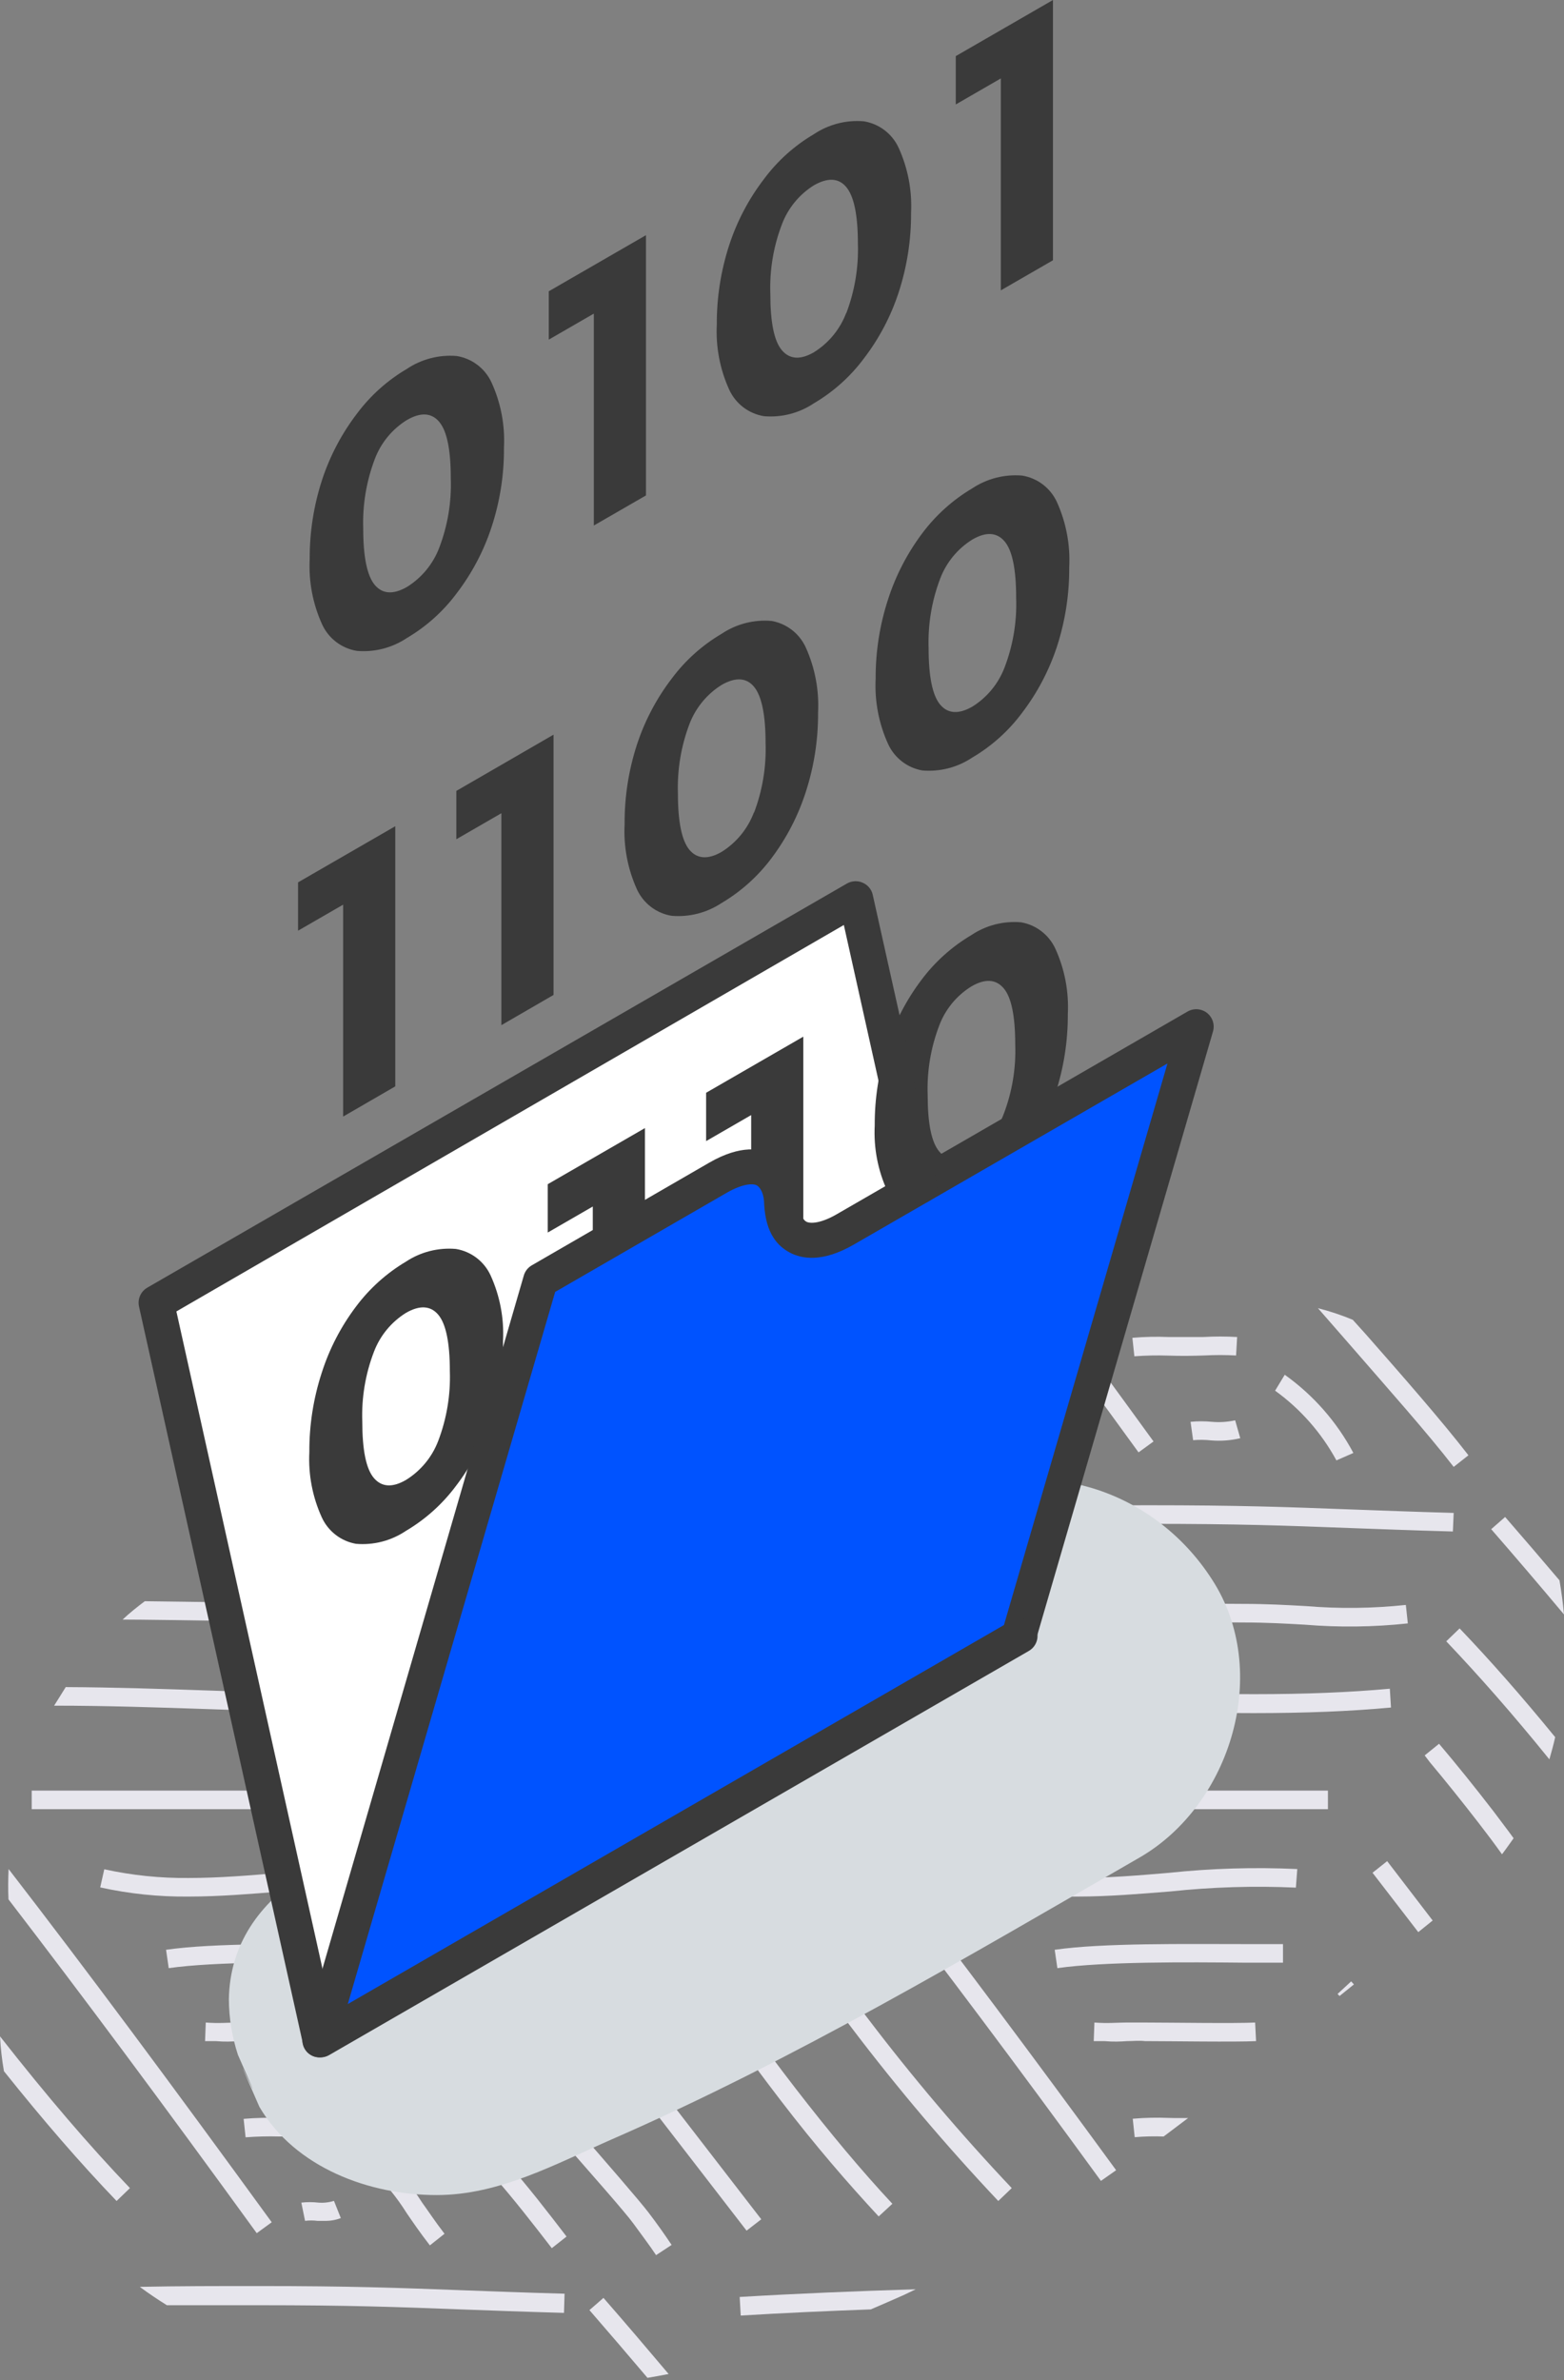 <?xml version="1.0" encoding="UTF-8"?> <svg xmlns="http://www.w3.org/2000/svg" width="359" height="546" viewBox="0 0 359 546" fill="none"><rect x="0" y="0" width="359" height="546" fill="#808080" stroke="none"/> <path d="M145.45 330.934C147.396 333.413 149.076 335.785 150.622 338.131L154.193 335.785C152.567 333.36 150.835 330.907 148.862 328.322C148.036 327.256 146.383 325.31 144.224 322.751L139.907 324.297C142.519 327.362 144.438 329.761 145.45 330.934Z" fill="#E7E6ED"></path> <path d="M264.781 330.667C256.012 318.593 247.83 307.398 240.047 296.896L235.169 297.483C243.378 308.544 252.014 320.325 261.343 333.172L264.781 330.667Z" fill="#E7E6ED"></path> <path d="M276.374 310.944C278.824 310.811 281.28 310.811 283.73 310.944L283.971 306.706C281.387 306.559 278.797 306.559 276.214 306.706C273.815 306.706 271.256 306.706 268.218 306.706C265.453 306.592 262.685 306.654 259.929 306.892L260.382 311.131C262.962 310.94 265.551 310.887 268.138 310.971C271.256 311.077 273.895 311.024 276.374 310.944Z" fill="#E7E6ED"></path> <path d="M310.517 302.761C307.92 301.68 305.247 300.789 302.521 300.096L310.277 308.971C318.273 318.194 327.602 328.642 333.679 336.505L337.064 333.84C330.88 325.843 321.658 315.342 313.502 306.066L310.517 302.761Z" fill="#E7E6ED"></path> <path d="M229.144 325.791L232.235 322.832C225.998 316.328 219.735 309.265 213.071 301.269C211.526 301.589 209.98 301.962 208.434 302.335C215.657 311.104 222.427 318.781 229.144 325.791Z" fill="#E7E6ED"></path> <path d="M201.69 329.334L204.834 326.429C199.504 320.805 194.173 314.595 188.629 307.585C187.163 308.011 185.724 308.491 184.258 308.944C190.335 316.54 196.092 323.284 201.69 329.334Z" fill="#E7E6ED"></path> <path d="M126.793 336.611L130.178 333.946C128.926 332.32 127.673 330.694 126.367 329.042L122.129 330.561L126.793 336.611Z" fill="#E7E6ED"></path> <path d="M159.63 317.234L171.33 332.4L174.716 329.788L163.841 315.741L159.63 317.234Z" fill="#E7E6ED"></path> <path d="M294.899 315.368L292.687 319.02C298.518 323.229 303.327 328.694 306.76 335.012L310.652 333.306C306.862 326.187 301.469 320.047 294.899 315.368Z" fill="#E7E6ED"></path> <path d="M278.053 330.427C280.278 330.607 282.518 330.436 284.69 329.921L283.517 325.816C281.768 326.205 279.97 326.322 278.186 326.163C276.555 326.005 274.913 326.005 273.282 326.163L273.868 330.374C275.262 330.256 276.663 330.274 278.053 330.427Z" fill="#E7E6ED"></path> <path d="M0.906 475.131C10.101 486.619 18.471 496.268 26.761 504.904L29.826 501.945C20.39 492.083 10.821 480.915 0 467.135C0.141 469.816 0.443 472.487 0.906 475.131Z" fill="#E7E6ED"></path> <path d="M1.947 435.71C18.899 457.78 37.13 482.248 58.933 512.287L62.371 509.781C39.102 477.796 19.912 451.969 1.974 428.754C1.867 431.073 1.841 433.391 1.947 435.71Z" fill="#E7E6ED"></path> <path d="M135.296 529.932C139.693 534.996 144.145 540.193 148.622 545.471C150.248 545.204 151.847 544.911 153.473 544.591C148.435 538.621 143.478 532.81 138.521 527.133L135.296 529.932Z" fill="#E7E6ED"></path> <path d="M170.025 531.184C179.701 530.598 189.642 530.145 199.877 529.771C202.409 528.679 204.968 527.586 207.527 526.44L210.192 525.16C196.225 525.587 182.792 526.147 169.785 526.92L170.025 531.184Z" fill="#E7E6ED"></path> <path d="M129.591 526.173C120.022 525.906 112.586 525.613 105.896 525.373C91.13 524.813 80.442 524.414 59.385 524.414C50.003 524.414 40.941 524.413 32.092 524.6C34.091 526.093 36.169 527.479 38.301 528.811C45.178 528.811 52.188 528.811 59.385 528.811C80.362 528.811 91.023 529.211 105.736 529.771C112.426 530.011 119.889 530.304 129.457 530.57L129.591 526.173Z" fill="#E7E6ED"></path> <path d="M268.297 485.846C265.533 485.732 262.764 485.795 260.008 486.033L260.461 490.271C262.668 490.08 264.884 490.027 267.098 490.111L272.721 485.873C271.308 485.873 269.869 485.899 268.297 485.846Z" fill="#E7E6ED"></path> <path d="M258.73 468.228C260.169 468.228 261.395 468.068 262.835 468.228C268.165 468.228 283.785 468.468 288.316 468.228L288.102 463.964C283.651 464.203 268.245 463.964 262.941 463.964C261.449 463.964 260.036 463.964 258.49 463.964C256.518 463.964 254.279 464.203 251.214 463.964L251.054 468.228H253.506C255.558 468.415 257.237 468.335 258.73 468.228Z" fill="#E7E6ED"></path> <path d="M297.458 433.018L297.778 428.754C287.917 428.299 278.035 428.593 268.219 429.633C261.342 430.219 254.253 430.806 247.296 430.806C240.791 430.877 234.299 430.206 227.945 428.807L226.985 432.965C233.653 434.439 240.468 435.145 247.296 435.07C254.412 435.07 261.609 434.457 268.619 433.898C278.196 432.876 287.836 432.582 297.458 433.018Z" fill="#E7E6ED"></path> <path d="M304.812 410.761H211.257V415.026H304.812V410.761Z" fill="#E7E6ED"></path> <path d="M138.494 347.993L135.296 350.658C156.112 374.647 177.489 400.768 200.651 430.78C216.403 451.17 233.142 473.426 252.706 500.293L256.197 497.841C236.58 471 219.842 448.638 204.036 428.167C180.794 398.235 159.364 371.955 138.494 347.993Z" fill="#E7E6ED"></path> <path d="M285.942 450.236H294.498V445.971H285.995C272.135 445.971 253.131 445.678 242.096 447.277L242.71 451.488C253.424 449.969 272.215 450.102 285.942 450.236Z" fill="#E7E6ED"></path> <path d="M130.764 486.433C120.236 474.386 108.294 460.712 104.243 455.461L100.858 458.127C104.989 463.457 116.85 477.211 127.512 489.312C135.668 498.64 143.504 507.463 145.424 510.128C147.343 512.793 149.048 514.979 150.594 517.325L154.165 514.979C152.54 512.554 150.807 510.101 148.835 507.516C146.862 504.931 139.32 496.215 130.764 486.433Z" fill="#E7E6ED"></path> <path d="M111.447 427.148L108.072 429.754L171.367 511.708L174.742 509.101L111.447 427.148Z" fill="#E7E6ED"></path> <path d="M201.69 508.448L204.835 505.543C197.772 497.973 190.522 489.311 182.606 479.076C174.69 468.841 166.8 457.753 159.231 447.305C151.661 436.856 143.851 425.981 135.882 415.586C131.457 409.856 127.353 404.765 123.328 400.021L120.023 402.686L121.222 404.259C124.82 408.55 128.499 413.134 132.417 418.225C140.413 428.487 148.142 439.335 155.685 449.81C163.228 460.285 171.118 471.293 179.168 481.794C187.217 492.296 194.573 500.772 201.69 508.448Z" fill="#E7E6ED"></path> <path d="M342.288 350.792C347.814 357.135 353.384 363.656 359 370.355C358.751 367.69 358.405 365.078 357.96 362.519C353.767 357.579 349.608 352.737 345.486 347.993L342.288 350.792Z" fill="#E7E6ED"></path> <path d="M322.697 368.169C315.082 368.981 307.407 369.07 299.775 368.435C295.457 368.196 290.98 367.929 285.222 367.929C275.84 367.929 238.445 367.263 229.063 367.263C213.434 367.134 197.81 367.846 182.258 369.395L182.712 373.633C198.114 372.106 213.586 371.403 229.063 371.527C238.418 371.527 275.814 372.193 285.222 372.193C290.873 372.193 295.271 372.46 299.508 372.7C307.381 373.351 315.297 373.253 323.151 372.407L322.697 368.169Z" fill="#E7E6ED"></path> <path d="M73.086 505.276C71.784 505.13 70.47 505.13 69.168 505.276L70.021 509.461C70.959 509.341 71.908 509.341 72.846 509.461H74.552C75.808 509.491 77.058 509.274 78.23 508.821L76.657 504.876C75.504 505.24 74.291 505.376 73.086 505.276Z" fill="#E7E6ED"></path> <path d="M129.591 347.06C120.022 346.793 89.05 345.621 79.482 345.461C75.697 346.793 71.885 348.126 68.154 349.592C83.613 349.592 93.209 350.045 105.736 350.525C112.426 350.764 119.889 351.058 129.458 351.324L129.591 347.06Z" fill="#E7E6ED"></path> <path d="M319.02 387.386C309.718 388.239 299.509 388.639 287.835 388.639C276.161 388.639 263.846 388.239 252.225 387.813C240.604 387.386 228.45 387.013 216.643 387.013C210.139 387.013 204.222 387.013 198.571 387.386V391.651H200.357C205.421 391.438 210.752 391.358 216.536 391.358C228.264 391.358 240.311 391.758 251.959 392.157C263.607 392.557 275.947 392.984 287.728 392.984C299.509 392.984 309.851 392.584 319.287 391.704L319.02 387.386Z" fill="#E7E6ED"></path> <path d="M331.974 376.511C339.57 384.507 347.273 393.25 355.642 403.592C356.122 401.913 356.602 400.207 356.975 398.501C349.299 389.119 342.129 380.963 335.039 373.553L331.974 376.511Z" fill="#E7E6ED"></path> <path d="M318.407 426.941L315.049 429.607L325.55 443.227L328.855 440.561L318.407 426.941Z" fill="#E7E6ED"></path> <path d="M180.315 437.949C174.131 429.633 167.947 421.317 161.657 413.107C151.21 399.321 140.016 386.116 128.126 373.553L125.035 376.511C136.822 388.971 147.926 402.06 158.299 415.719C164.642 423.902 189.35 457.139 195.614 465.349C206.077 479.122 217.27 492.326 229.145 504.903L232.236 501.944C220.458 489.494 209.363 476.414 198.999 462.763C192.655 454.554 186.472 446.265 180.315 437.949Z" fill="#E7E6ED"></path> <path d="M88.254 494.749L85.349 497.84C88.406 500.78 91.091 504.083 93.345 507.676C94.757 509.728 96.357 512.1 98.676 515.086L102.034 512.42C99.795 509.515 98.222 507.089 96.863 505.224C94.429 501.395 91.538 497.878 88.254 494.749Z" fill="#E7E6ED"></path> <path d="M118.717 368.169C111.093 368.981 103.409 369.07 95.768 368.436C91.477 368.196 86.999 367.929 81.215 367.929C71.859 367.929 39.848 367.369 33.238 367.316C31.479 368.649 29.773 369.981 28.147 371.527C36.517 371.527 71.913 372.194 81.295 372.194C86.972 372.194 91.37 372.46 95.608 372.7C103.48 373.351 111.396 373.253 119.25 372.407L118.717 368.169Z" fill="#E7E6ED"></path> <path d="M81.962 450.236H90.517V445.971H82.015C68.155 445.971 49.151 445.678 38.116 447.277L38.729 451.488C49.444 449.969 68.235 450.102 81.962 450.236Z" fill="#E7E6ED"></path> <path d="M54.748 468.228C56.187 468.228 57.413 468.068 58.852 468.228C64.183 468.228 79.775 468.468 84.333 468.228L84.12 463.964C79.643 464.203 64.263 463.964 58.959 463.964C57.466 463.964 56.054 463.964 54.508 463.964C52.535 463.964 50.27 464.203 47.231 463.964L47.071 468.228H49.523C51.575 468.415 53.229 468.335 54.748 468.228Z" fill="#E7E6ED"></path> <path d="M342.876 415.586C338.451 409.856 334.347 404.765 330.322 400.021L327.017 402.686L328.216 404.259C331.814 408.55 335.493 413.134 339.437 418.225C341.25 420.571 343.062 422.97 344.768 425.368C345.674 424.196 346.527 422.943 347.433 421.69C345.967 419.638 344.342 417.585 342.876 415.586Z" fill="#E7E6ED"></path> <path d="M115.118 387.386C105.789 388.239 95.607 388.639 83.933 388.639C72.259 388.639 59.944 388.239 48.297 387.813C37.395 387.44 26.147 387.066 15.086 387.013C14.206 388.399 13.353 389.838 12.421 391.278H12.607C24.335 391.278 36.383 391.678 48.03 392.077C59.678 392.477 72.019 392.904 83.799 392.904C95.581 392.904 105.922 392.504 115.358 391.624L115.118 387.386Z" fill="#E7E6ED"></path> <path d="M64.236 490.111C67.275 490.111 69.914 490.111 72.393 490.111C74.834 489.978 77.281 489.978 79.722 490.111L79.989 485.873C77.406 485.726 74.816 485.726 72.233 485.873C69.834 485.873 67.275 485.873 64.236 485.873C61.463 485.759 58.686 485.822 55.921 486.06L56.374 490.298C58.989 490.096 61.614 490.034 64.236 490.111Z" fill="#E7E6ED"></path> <path d="M333.679 347.06C324.137 346.793 316.675 346.5 309.984 346.26C295.218 345.7 284.556 345.3 263.5 345.3C229.116 345.3 198.491 346.127 169.865 347.806L170.131 352.071C198.678 350.391 229.196 349.565 263.42 349.565C284.396 349.565 295.031 349.965 309.744 350.524C316.434 350.764 323.897 351.058 333.493 351.324L333.679 347.06Z" fill="#E7E6ED"></path> <path d="M100.833 410.761H7.279V415.026H100.833V410.761Z" fill="#E7E6ED"></path> <path d="M99.819 480.463L97.154 483.901C108.588 492.324 118.184 504.771 126.66 515.726L130.045 513.06C121.516 501.946 111.734 489.258 99.819 480.463Z" fill="#E7E6ED"></path> <path d="M64.209 429.633C57.358 430.219 50.242 430.806 43.312 430.806C36.798 430.875 30.298 430.204 23.935 428.807L23.002 432.965C29.669 434.438 36.484 435.145 43.312 435.07C50.429 435.07 57.625 434.457 64.635 433.897C74.23 432.873 83.888 432.579 93.528 433.018L93.848 428.753C83.96 428.296 74.052 428.59 64.209 429.633Z" fill="#E7E6ED"></path> <path d="M307.026 457.404L307.479 457.883L310.781 455.22L310.142 454.528L307.026 457.404Z" fill="#E7E6ED"></path> <g style="mix-blend-mode:multiply"> <path d="M278.239 362.385C264.592 341.062 237.032 332.48 214.51 345.673C188.709 360.786 162.668 375.499 137.746 392.051C126.019 399.834 113.998 407.324 102.617 415.586C96.913 419.718 91.369 424.036 85.612 428.087C83.004 427.209 80.235 426.919 77.503 427.237C74.77 427.555 72.142 428.473 69.806 429.926C59.597 436.669 52.748 445.918 52.534 458.632C52.559 462.961 53.261 467.26 54.613 471.373C58.167 479.44 58.922 481.279 56.879 476.89C54.746 472.235 55.635 474.376 59.544 483.314C67.753 497.28 84.812 503.571 100.271 503.544C114.637 503.544 127.618 496.374 140.465 490.75C182.445 472.412 221.972 448.93 261.58 426.115C282.663 413.934 291.832 383.335 278.239 362.385Z" fill="#D7DCE0"></path> </g> <path d="M35.824 298.843L73.433 467.988L124.075 293.726L164.828 270.164C173.224 265.339 178.901 267.498 179.434 276.108C179.967 284.717 185.619 286.769 194.041 282.025L210.993 272.243L196.28 206.141L35.824 298.843Z" fill="white"></path> <path d="M81.935 149.314C80.205 149.036 78.571 148.336 77.176 147.277C75.781 146.217 74.67 144.829 73.939 143.237C71.806 138.553 70.828 133.425 71.087 128.285C71.054 122.094 72.017 115.939 73.939 110.053C75.737 104.586 78.44 99.46 81.935 94.888C85.032 90.737 88.929 87.247 93.396 84.626C96.761 82.369 100.793 81.326 104.83 81.667C106.559 81.945 108.194 82.645 109.589 83.705C110.983 84.765 112.095 86.152 112.826 87.744C114.966 92.426 115.945 97.556 115.678 102.697C115.724 108.889 114.76 115.046 112.826 120.928C111.033 126.397 108.33 131.525 104.83 136.094C101.743 140.245 97.855 143.734 93.396 146.356C90.022 148.615 85.98 149.658 81.935 149.314ZM100.805 125.699C102.761 120.602 103.668 115.163 103.471 109.707C103.471 103.15 102.591 98.859 100.805 96.753C99.019 94.648 96.541 94.541 93.396 96.353C90.028 98.439 87.442 101.577 86.04 105.282C84.097 110.383 83.191 115.82 83.374 121.275C83.374 127.805 84.28 132.123 86.04 134.202C87.799 136.281 90.278 136.441 93.396 134.655C96.778 132.56 99.38 129.414 100.805 125.699Z" fill="#3A3A3A"></path> <path d="M148.275 53.947V113.652L136.308 120.555V71.939L125.965 77.909V66.821L148.275 53.947Z" fill="#3A3A3A"></path> <path d="M175.383 95.474C173.653 95.196 172.019 94.496 170.624 93.436C169.229 92.376 168.118 90.989 167.387 89.397C165.254 84.712 164.276 79.585 164.534 74.444C164.502 68.254 165.466 62.098 167.387 56.213C169.174 50.741 171.877 45.613 175.383 41.047C178.47 36.897 182.358 33.407 186.817 30.785C190.191 28.527 194.233 27.483 198.278 27.827C200.007 28.105 201.642 28.805 203.037 29.865C204.431 30.925 205.543 32.312 206.274 33.904C208.406 38.589 209.384 43.716 209.126 48.856C209.158 55.047 208.195 61.203 206.274 67.088C204.487 72.559 201.783 77.688 198.278 82.254C195.181 86.405 191.284 89.894 186.817 92.516C183.452 94.772 179.42 95.815 175.383 95.474ZM194.253 71.859C196.197 66.758 197.103 61.322 196.919 55.867C196.919 49.31 196.012 45.018 194.253 42.913C192.494 40.807 189.989 40.7 186.817 42.513C183.464 44.609 180.889 47.745 179.487 51.442C177.532 56.539 176.626 61.978 176.822 67.434C176.822 73.964 177.701 78.282 179.487 80.361C181.273 82.44 183.725 82.6 186.817 80.814C190.226 78.695 192.84 75.509 194.253 71.752V71.859Z" fill="#3A3A3A"></path> <path d="M241.698 0V59.705L229.73 66.608V17.991L219.388 23.962V12.874L241.698 0Z" fill="#3A3A3A"></path> <path d="M90.729 189.535V249.213L78.762 256.143V207.526L68.42 213.497V202.409L90.729 189.535Z" fill="#3A3A3A"></path> <path d="M127.058 168.532V228.237L115.09 235.167V186.55L104.748 192.521V181.433L127.058 168.532Z" fill="#3A3A3A"></path> <path d="M154.194 210.086C152.465 209.808 150.831 209.107 149.436 208.048C148.042 206.988 146.929 205.6 146.198 204.008C144.076 199.321 143.108 194.194 143.373 189.056C143.332 182.867 144.286 176.711 146.198 170.825C147.992 165.356 150.695 160.228 154.194 155.658C157.283 151.509 161.171 148.02 165.629 145.397C169.003 143.138 173.045 142.095 177.09 142.438C178.796 142.737 180.403 143.446 181.773 144.505C183.143 145.563 184.234 146.94 184.953 148.515C187.075 153.203 188.044 158.33 187.778 163.468C187.82 169.657 186.865 175.813 184.953 181.699C183.196 187.157 180.538 192.284 177.09 196.865C173.986 201.017 170.091 204.514 165.629 207.154C162.256 209.389 158.227 210.422 154.194 210.086ZM173.065 186.47C175.009 181.37 175.915 175.933 175.731 170.478C175.731 163.948 174.825 159.63 173.065 157.524C171.306 155.419 168.774 155.312 165.629 157.125C162.274 159.225 159.692 162.358 158.272 166.053C156.332 171.155 155.426 176.591 155.607 182.046C155.607 188.576 156.513 192.894 158.272 194.973C160.032 197.052 162.537 197.212 165.629 195.426C169.041 193.298 171.655 190.103 173.065 186.337V186.47Z" fill="#3A3A3A"></path> <path d="M211.712 176.742C210.006 176.443 208.399 175.734 207.029 174.675C205.659 173.616 204.568 172.24 203.849 170.664C201.717 165.98 200.739 160.852 200.997 155.712C200.965 149.521 201.928 143.366 203.849 137.481C205.607 132.022 208.264 126.896 211.712 122.314C214.816 118.162 218.712 114.666 223.173 112.026C226.547 109.791 230.575 108.758 234.608 109.094C236.337 109.372 237.971 110.072 239.366 111.132C240.761 112.192 241.873 113.579 242.604 115.171C244.726 119.859 245.694 124.986 245.429 130.124C245.47 136.313 244.516 142.469 242.604 148.355C240.799 153.82 238.097 158.945 234.608 163.521C231.519 167.671 227.631 171.16 223.173 173.783C219.799 176.041 215.757 177.085 211.712 176.742ZM230.583 153.126C232.541 148.03 233.447 142.59 233.248 137.134C233.248 130.577 232.36 126.259 230.583 124.18C228.797 122.101 226.318 121.941 223.173 123.78C219.812 125.873 217.228 129.009 215.817 132.709C213.873 137.81 212.967 143.247 213.151 148.702C213.151 155.259 214.058 159.576 215.817 161.655C217.576 163.734 220.055 163.894 223.173 162.109C226.56 160.006 229.163 156.851 230.583 153.126Z" fill="#3A3A3A"></path> <path d="M81.721 354.149C80.016 353.851 78.409 353.142 77.039 352.083C75.669 351.024 74.577 349.647 73.859 348.072C71.726 343.387 70.748 338.26 71.006 333.119C70.974 326.929 71.937 320.773 73.859 314.888C75.605 309.425 78.263 304.297 81.721 299.722C84.822 295.577 88.707 292.081 93.156 289.434C96.537 287.194 100.576 286.161 104.617 286.502C106.347 286.78 107.981 287.48 109.375 288.54C110.77 289.599 111.882 290.987 112.613 292.579C114.745 297.263 115.723 302.391 115.465 307.532C115.497 313.722 114.534 319.878 112.613 325.763C110.82 331.232 108.117 336.359 104.617 340.929C101.512 345.073 97.617 348.561 93.156 351.19C89.793 353.451 85.758 354.495 81.721 354.149ZM100.592 330.534C102.536 325.433 103.442 319.996 103.258 314.541C103.258 307.984 102.352 303.667 100.592 301.588C98.833 299.509 96.328 299.349 93.156 301.188C89.803 303.284 87.228 306.42 85.826 310.117C83.87 315.214 82.963 320.653 83.161 326.109C83.161 332.666 84.04 336.984 85.826 339.063C87.612 341.142 90.064 341.302 93.156 339.516C96.558 337.425 99.172 334.266 100.592 330.534Z" fill="#3A3A3A"></path> <path d="M148.036 258.782V318.486L136.069 325.39V276.773L125.727 282.744V271.656L148.036 258.782Z" fill="#3A3A3A"></path> <path d="M184.392 237.806V297.51L172.424 304.414V255.797L162.082 261.767V250.679L184.392 237.806Z" fill="#3A3A3A"></path> <path d="M211.498 279.199C209.793 278.901 208.186 278.192 206.816 277.133C205.446 276.074 204.354 274.698 203.636 273.122C201.5 268.448 200.521 263.328 200.783 258.196C200.751 252.006 201.714 245.85 203.636 239.965C205.382 234.502 208.04 229.374 211.498 224.799C214.602 220.647 218.498 217.15 222.96 214.511C226.325 212.257 230.36 211.223 234.394 211.579C236.1 211.877 237.707 212.586 239.077 213.645C240.447 214.704 241.538 216.08 242.257 217.655C244.389 222.34 245.367 227.468 245.109 232.608C245.141 238.799 244.178 244.955 242.257 250.84C240.511 256.294 237.852 261.413 234.394 265.979C231.3 270.131 227.414 273.628 222.96 276.267C219.589 278.53 215.542 279.566 211.498 279.199ZM230.369 255.61C232.324 250.513 233.231 245.074 233.035 239.618C233.035 233.088 232.155 228.77 230.369 226.691C228.584 224.612 226.105 224.452 222.96 226.291C219.591 228.377 217.005 231.515 215.603 235.221C213.647 240.317 212.74 245.757 212.938 251.213C212.938 257.77 213.817 262.061 215.603 264.167C217.389 266.272 219.841 266.405 222.96 264.619C226.345 262.505 228.948 259.341 230.369 255.61Z" fill="#3A3A3A"></path> <path d="M124.207 293.725L73.565 467.988L234.154 375.259L274.855 235.514L194.174 282.051C185.751 286.902 180.074 284.716 179.567 276.134C179.061 267.551 173.357 265.472 164.961 270.19L124.207 293.725Z" fill="#0053FF"></path> <path d="M73.431 471.959C72.805 471.976 72.183 471.843 71.619 471.571C71.055 471.298 70.564 470.895 70.188 470.393C69.812 469.892 69.561 469.308 69.458 468.69C69.354 468.072 69.4 467.438 69.593 466.841L120.235 292.605C120.52 291.614 121.18 290.773 122.074 290.26L162.828 266.698C170.051 262.54 174.795 263.42 177.514 264.886C180.233 266.352 183.004 269.177 183.431 275.867C183.564 278.159 184.178 279.785 185.11 280.265C186.043 280.744 188.442 280.638 192.041 278.559L272.588 232.048C273.28 231.648 274.075 231.465 274.872 231.522C275.668 231.578 276.43 231.872 277.058 232.365C277.686 232.859 278.152 233.529 278.396 234.289C278.639 235.05 278.65 235.866 278.425 236.632L237.725 376.378C237.428 377.396 236.739 378.255 235.809 378.765C234.88 379.274 233.785 379.394 232.767 379.097C231.749 378.8 230.891 378.111 230.382 377.181C229.872 376.252 229.752 375.157 230.049 374.14L267.977 243.962L196.012 285.489C188.762 289.674 184.018 288.794 181.272 287.328C178.527 285.862 175.809 283.037 175.409 276.347C175.409 274.054 174.635 272.428 173.703 271.922C172.77 271.415 170.371 271.575 166.799 273.628L127.432 296.364L77.109 469.08C76.879 469.887 76.399 470.6 75.738 471.118C75.077 471.635 74.27 471.929 73.431 471.959Z" fill="#3A3A3A"></path> <path d="M73.432 471.959C72.883 471.958 72.34 471.849 71.833 471.639C71.255 471.389 70.746 471.005 70.347 470.518C69.948 470.031 69.671 469.456 69.54 468.84L31.905 299.695C31.725 298.865 31.814 297.999 32.159 297.222C32.504 296.446 33.087 295.8 33.825 295.377L194.414 202.675C194.957 202.365 195.566 202.186 196.191 202.154C196.816 202.121 197.44 202.236 198.012 202.489C198.574 202.726 199.073 203.09 199.471 203.552C199.869 204.014 200.154 204.563 200.304 205.154L215.044 271.255C215.273 272.291 215.083 273.375 214.513 274.27C213.943 275.165 213.041 275.797 212.005 276.027C210.97 276.256 209.885 276.065 208.991 275.496C208.096 274.926 207.464 274.024 207.234 272.988L193.694 212.191L40.488 300.841L76.284 461.777L232.155 371.794C232.61 371.531 233.113 371.361 233.634 371.292C234.155 371.224 234.683 371.259 235.191 371.395C235.698 371.531 236.174 371.766 236.591 372.086C237.007 372.406 237.357 372.805 237.619 373.26C237.882 373.715 238.052 374.217 238.12 374.738C238.189 375.259 238.154 375.788 238.018 376.295C237.882 376.803 237.647 377.278 237.327 377.695C237.007 378.112 236.608 378.461 236.153 378.724L75.564 471.426C74.921 471.809 74.18 471.994 73.432 471.959Z" fill="#3A3A3A"></path> </svg> 